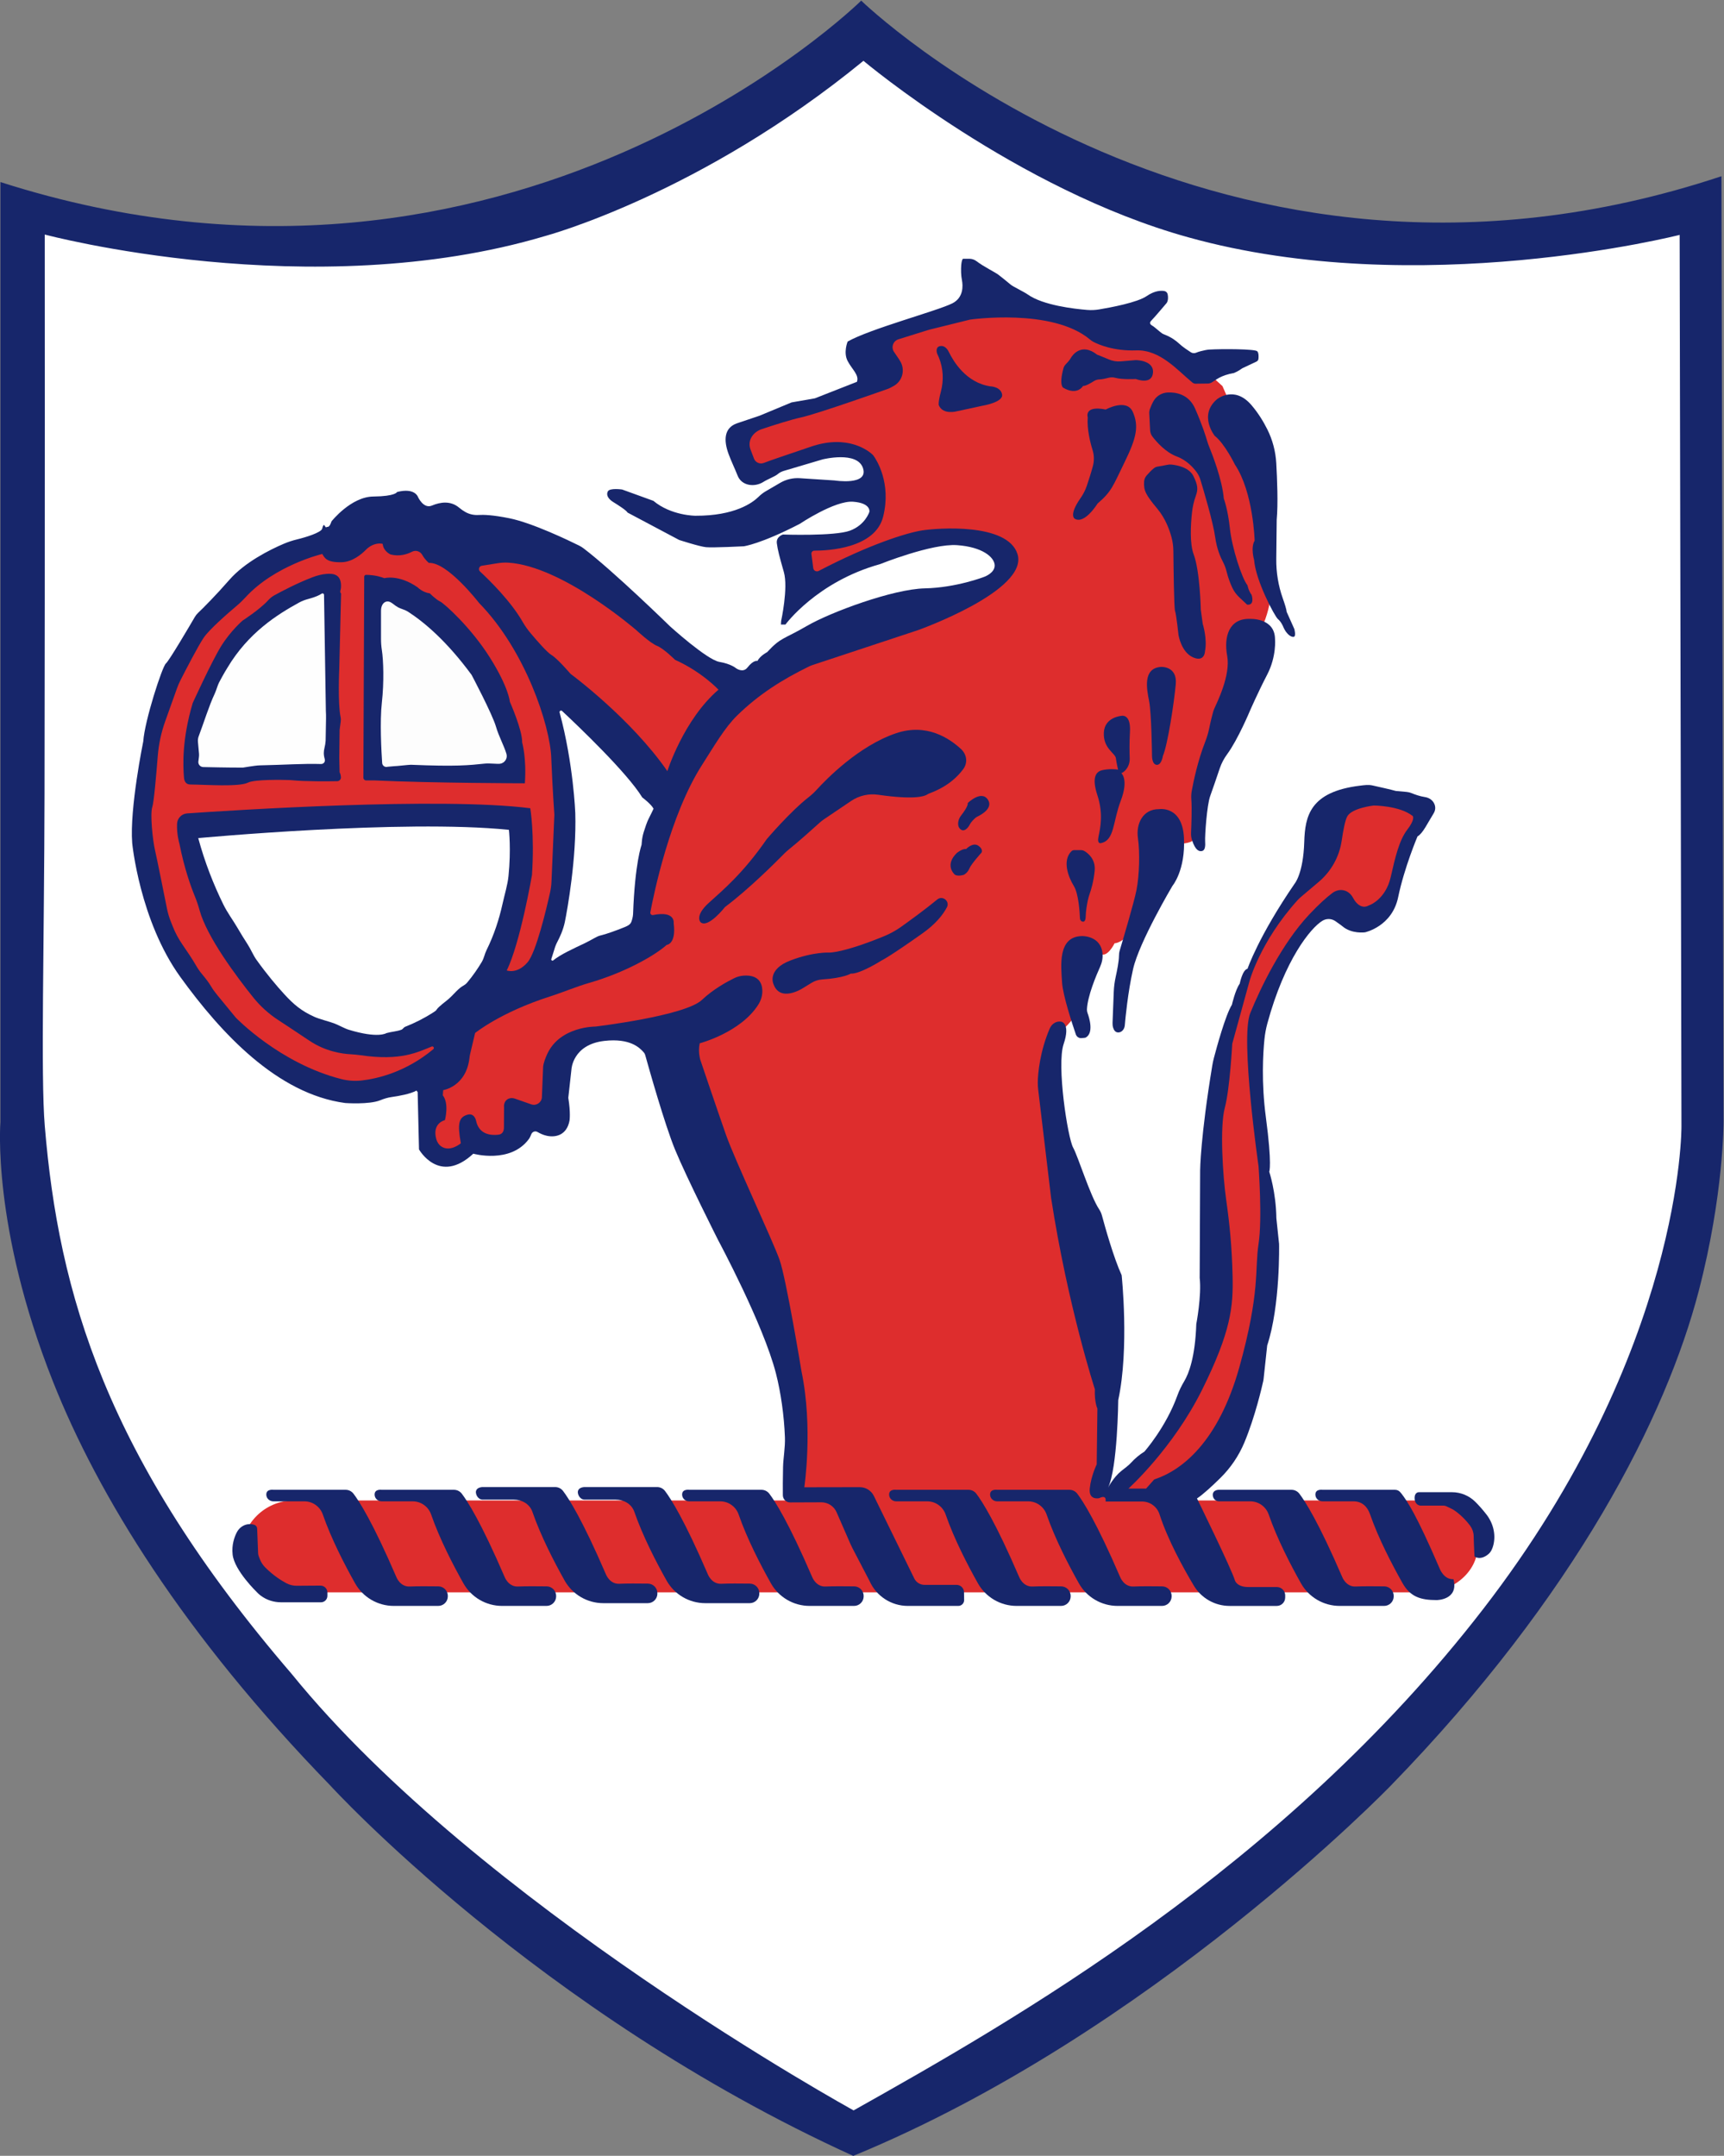 <?xml version="1.0" encoding="UTF-8"?>
<svg width="721.83" height="902.5" version="1.1" viewBox="0 0 721.83 902.5" xml:space="preserve" xmlns="http://www.w3.org/2000/svg" xmlns:cc="http://creativecommons.org/ns#" xmlns:dc="http://purl.org/dc/elements/1.1/" xmlns:rdf="http://www.w3.org/1999/02/22-rdf-syntax-ns#"><rect x="0" y="0" width="721.83" height="902.5" fill="#808080" stroke="none"/><defs><clipPath id="clipPath18"><path d="M 0,841.89 H 595.28 V 0 H 0 Z"/></clipPath></defs><g transform="matrix(1.333 0 0 -1.333 -35.42 1011.2)"><g clip-path="url(#clipPath18)"><g transform="translate(294.59 81.515)"><path d="m0 0c-99.323 45.132-164.28 116.33-164.28 116.33-46.197 47.519-72.927 91.108-87.12 126.91-19.282 48.642-16.483 81.455-16.483 81.455v295.2c160.49-51.366 270.37 56.979 270.37 56.979s111.19-107.99 270.2-55.143l0.663-296.96s0.098-22.806-7.779-53.072c-10.193-39.164-38.365-95.379-96.735-155.4 0 0-75.055-77.697-168.84-116.29" fill="#17266b"/></g><g transform="translate(297.78 739.49)"><path d="m0 0s48.134-40.496 101.99-55.416c72.325-20.177 154.38 0.746 154.38 0.746l0.569-279.96s0.639-70.122-62.237-151.54-148.13-129.59-197.79-157.51c0 0-117.87 64.794-176.48 137.05-58.471 67.991-73.249 119.71-77.583 172.22-1.293 15.667-0.153 57.517-0.071 104.22 0.143 80.583 0.071 175.63 0.071 175.63s83.764-22.38 157.3-0.427c0 0 48.648 13.055 99.855 54.99" fill="#fff"/></g><g transform="translate(490.76 273.24)"><path d="m0 0c0-4.263-2.046-7.946-5.107-10.563-3.065-2.613-7.14-4.165-11.211-4.165h-359.77c-6.807 0-12.328 5.52-12.328 12.328 0 4.561 1.85 8.692 4.839 11.68 2.988 2.988 7.119 4.838 11.68 4.838h157.54c-0.392 14.08-2.643 62.829-15.052 76.517-14.558 16.054-26.57 70.477-26.57 70.477s-20.461 4.335-31.545-6.463l-3.499-21.599-9.86 0.852-4.122-8.79-11.791 1.684-5.401-5.682-8.24 3.998 1.991 23.569s-25.317-18.475-53.443 5.968c-28.121 24.439-37.252 53.148-36.928 77.723s14.208 61.197 34.955 72.446c20.742 11.245 32.397 14.655 32.397 14.655l70.762-12.217 47.172-36.779 83.836 34.686v9.502s-35.288 6.906-63.375-15.67l-2.272 15.67s30.479-1.368 26.702 14.11-3.815 14.544-13.986 14.856c-10.175 0.311-25.504-7.388-25.504-7.388l-4.975 12.077s35.147 14.067 44.465 17.051l-1.552 12.575s28.936 18.33 61.039 7.673 42.155-15.346 42.155-15.346l6.786-6.181 6.607-15.133 8.594-49.022s0.358-9.591-7.741-19.609l-15.773-57.398s0.214-3.346-8.312-2.387l-11.296-27.478s-3.624-3.853-5.968-3.96c0 0-2.451-5.115-4.796-3.09-2.344 2.024-6.927-18.757-6.927-18.757s-3.303-5.042-6.181-6.146c0 0-4.902-45.113 9.805-79.855 14.706-34.742 3.623-62.919 3.623-62.919l3.849-3.154s23.859 24.937 26.63 38.152c2.771 13.214 7.46 99.322 7.46 99.322s7.673 37.726 27.494 56.482c0 0 6.395 28.39 16.625 26.238 10.231-2.153 20.248-4.097 20.248-4.097l-14.493-32.798-15.559 1.492s-16.199-10.444-23.445-36.873l4.757-77.582s-9.873-59.253-30.121-70.336c-0.686-0.375-1.462-0.729-2.319-1.066h82.788c7.898 0 14.672-6.274 14.672-14.118" fill="#de2d2d"/></g><g transform="translate(108.19 268.93)"><path d="m0 0-0.357 0.929c-0.112 0.291-0.175 0.598-0.188 0.909l-0.305 7.769c-0.022 0.546-0.384 1.016-0.904 1.183-0.387 0.123-0.888 0.225-1.476 0.215-1.7-0.029-3.225-1.057-4.004-2.568-0.766-1.485-1.663-3.957-1.32-6.998 0.568-5.044 7.673-11.865 7.673-11.865s2.628-3.126 7.602-3.126h12.468c1.118 0 2.025 0.907 2.025 2.025v1.06c0 1.197-0.975 2.166-2.173 2.159l-7.467-0.048c-1.134-7e-3 -2.249 0.266-3.251 0.797-1.567 0.829-4.012 2.362-6.577 4.895-0.763 0.754-1.361 1.663-1.746 2.664" fill="#17266b"/></g><g transform="translate(112.46 290.71)"><path d="m0 0h22.674c0.967 0 1.877-0.447 2.464-1.216 1.815-2.378 6.066-9.002 13.44-26.119 0 0 1.172-3.197 4.263-3.037 2.163 0.112 6.189 0.085 8.963 0.049 1.649-0.022 2.973-1.365 2.973-3.014v-0.114c0-1.664-1.35-3.013-3.014-3.013h-13.967c-5.036 0-9.684 2.71-12.153 7.1-3.19 5.673-7.471 13.919-10.133 21.6-0.858 2.473-3.172 4.141-5.79 4.141h-9.748c-1.161 0-2.18 0.89-2.214 2.051-3e-3 0.077-1e-3 0.157 4e-3 0.24 0.107 1.652 2.238 1.332 2.238 1.332" fill="#17266b"/></g><g transform="translate(146.48 290.71)"><path d="m0 0h22.674c0.967 0 1.877-0.447 2.464-1.216 1.815-2.378 6.066-9.002 13.44-26.119 0 0 1.172-3.197 4.263-3.037 2.163 0.112 6.189 0.085 8.963 0.049 1.649-0.022 2.973-1.365 2.973-3.014v-0.114c0-1.664-1.35-3.013-3.014-3.013h-13.967c-5.036 0-9.684 2.71-12.153 7.1-3.19 5.673-7.471 13.919-10.133 21.6-0.858 2.473-3.172 4.141-5.79 4.141h-9.748c-1.161 0-2.18 0.89-2.214 2.051-3e-3 0.077-1e-3 0.157 4e-3 0.24 0.107 1.652 2.238 1.332 2.238 1.332" fill="#17266b"/></g><g transform="translate(178.28 291.57)"><path d="m0 0h22.674c0.967 0 1.877-0.447 2.464-1.216 1.815-2.378 6.066-9.002 13.44-26.119 0 0 1.172-3.197 4.263-3.037 2.163 0.112 6.189 0.085 8.963 0.049 1.649-0.022 2.973-1.365 2.973-3.014v-0.114c0-1.664-1.35-3.013-3.014-3.013h-13.967c-5.036 0-9.684 2.71-12.153 7.1-3.19 5.673-7.471 13.919-10.133 21.6-0.858 2.473-3.315 3.828-5.933 3.828h-9.748c-1.161 0-2.037 1.203-2.071 2.364-3e-3 0.077-6e-3 -0.083 0 0 0.106 1.651 2.242 1.572 2.242 1.572" fill="#17266b"/></g><g transform="translate(210.3 291.57)"><path d="m0 0h22.674c0.967 0 1.877-0.447 2.464-1.216 1.815-2.378 6.066-9.002 13.44-26.119 0 0 1.172-3.197 4.263-3.037 2.163 0.112 6.189 0.085 8.963 0.049 1.649-0.022 2.973-1.365 2.973-3.014v-0.114c0-1.664-1.35-3.013-3.014-3.013h-13.967c-5.036 0-9.684 2.71-12.153 7.1-3.19 5.673-7.471 13.919-10.133 21.6-0.858 2.473-3.315 3.828-5.933 3.828h-9.748c-1.161 0-2.037 1.203-2.071 2.364-3e-3 0.077-6e-3 -0.083 0 0 0.106 1.651 2.242 1.572 2.242 1.572" fill="#17266b"/></g><g transform="translate(243.07 290.71)"><path d="m0 0h22.674c0.967 0 1.877-0.447 2.464-1.216 1.815-2.378 6.066-9.002 13.44-26.119 0 0 1.172-3.197 4.263-3.037 2.163 0.112 6.189 0.085 8.963 0.049 1.649-0.022 2.973-1.365 2.973-3.014v-0.114c0-1.664-1.35-3.013-3.014-3.013h-13.967c-5.036 0-9.684 2.71-12.153 7.1-3.19 5.673-7.471 13.919-10.133 21.6-0.858 2.473-3.172 4.141-5.79 4.141h-9.748c-1.161 0-2.18 0.89-2.214 2.051-3e-3 0.077-1e-3 0.157 4e-3 0.24 0.107 1.652 2.238 1.332 2.238 1.332" fill="#17266b"/></g><g transform="translate(308.09 290.71)"><path d="m0 0h22.674c0.967 0 1.877-0.447 2.464-1.216 1.815-2.378 6.066-9.002 13.44-26.119 0 0 1.172-3.197 4.263-3.037 2.163 0.112 6.189 0.085 8.963 0.049 1.649-0.022 2.973-1.365 2.973-3.014v-0.114c0-1.664-1.35-3.013-3.014-3.013h-13.967c-5.036 0-9.684 2.71-12.153 7.1-3.19 5.673-7.471 13.919-10.133 21.6-0.858 2.473-3.172 4.141-5.79 4.141h-9.748c-1.161 0-2.18 0.89-2.214 2.051-3e-3 0.077-1e-3 0.157 4e-3 0.24 0.107 1.652 2.238 1.332 2.238 1.332" fill="#17266b"/></g><g transform="translate(339.8 290.71)"><path d="m0 0h22.674c0.967 0 1.877-0.447 2.464-1.216 1.815-2.378 6.066-9.002 13.44-26.119 0 0 1.172-3.197 4.263-3.037 2.163 0.112 6.189 0.085 8.963 0.049 1.649-0.022 2.973-1.365 2.973-3.014v-0.114c0-1.664-1.35-3.013-3.014-3.013h-13.967c-5.036 0-9.684 2.71-12.153 7.1-3.19 5.673-7.471 13.919-10.133 21.6-0.858 2.473-3.172 4.141-5.79 4.141h-9.748c-1.161 0-2.18 0.89-2.214 2.051-3e-3 0.077-1e-3 0.157 4e-3 0.24 0.107 1.652 2.238 1.332 2.238 1.332" fill="#17266b"/></g><g transform="translate(409.56 290.71)"><path d="m0 0h22.674c0.967 0 1.877-0.447 2.464-1.216 1.815-2.378 6.066-9.002 13.44-26.119 0 0 1.172-3.197 4.263-3.037 2.163 0.112 6.189 0.085 8.963 0.049 1.649-0.022 2.973-1.365 2.973-3.014v-0.114c0-1.664-1.35-3.013-3.014-3.013h-13.967c-5.036 0-9.684 2.71-12.153 7.1-3.19 5.673-7.471 13.919-10.133 21.6-0.858 2.473-3.172 4.141-5.79 4.141h-9.748c-1.161 0-2.001 0.864-2.035 2.024-2e-3 0.078-8e-3 -5e-3 -2e-3 0.078 0.106 1.652 2.065 1.521 2.065 1.521" fill="#17266b"/></g><g transform="translate(441.98 290.71)"><path d="m0 0h22.674c0.967 0 1.512-0.404 2.098-1.172 1.815-2.378 4.615-6.382 11.989-23.499 0 0 1.279-3.57 4.37-3.41 1.705-6.554-5.281-6.554-5.281-6.554-5.037 0-8.289 0.992-10.758 5.382-3.19 5.673-7.515 13.9-10.177 21.58-0.858 2.473-2.577 4.05-5.195 4.05h-9.748c-1.161 0-2.18 0.89-2.214 2.051-3e-3 0.077-1e-3 0.157 4e-3 0.24 0.107 1.652 2.238 1.332 2.238 1.332" fill="#17266b"/></g><g transform="translate(472.24 289.96)"><path d="m0 0h10.378c2.759 0 5.402-1.09 7.359-3.035 1.012-1.006 2.187-2.301 3.465-3.938 2.119-2.715 3.023-6.243 2.206-9.589-0.28-1.143-0.746-2.181-1.508-2.834-2.611-2.238-4.423-0.799-4.423-0.799s-0.203 3.345-0.266 6.407c-0.024 1.141-0.39 2.244-1.055 3.172-1.28 1.787-3.452 3.955-5.446 5.181l-2.019 0.988c-0.319 0.156-0.67 0.238-1.026 0.238h-7.239s-1.652 0.106-1.758 2.184c-0.107 2.078 1.332 2.025 1.332 2.025" fill="#17266b"/></g><g transform="translate(402.34 638.09)"><path d="m0 0 3.575 0.044c0.461 6e-3 0.912 0.132 1.308 0.368 1.253 0.746 2.7 2.203 6.939 2.945 0 0 1.278 0.497 2.628 1.492l4.446 2.095c0.341 0.161 0.575 0.486 0.613 0.861 0.073 0.711 0.101 1.854-0.37 2.372-0.672 0.74-11.02 0.779-15.016 0.54-0.415-0.024-0.825-0.078-1.232-0.161-0.785-0.159-2.138-0.466-2.985-0.835-0.541-0.235-1.166-0.164-1.656 0.164l-1.606 1.076c-0.759 0.508-1.467 1.084-2.137 1.705-0.829 0.769-2.359 1.957-4.568 2.782-0.404 0.152-0.777 0.373-1.109 0.649-0.534 0.445-1.346 1.12-1.877 1.561-0.261 0.217-0.535 0.417-0.832 0.583-0.425 0.237-1.066 0.764-0.302 1.527 1.065 1.066 4.831 5.542 4.831 5.542s0.727 0.839 0.345 2.766c-0.106 0.531-0.524 0.94-1.058 1.029-1.055 0.175-3.022 0.132-5.539-1.593-2.945-2.018-11.249-3.575-14.949-4.19-1.234-0.205-2.485-0.26-3.732-0.158-4.127 0.334-13.875 1.458-18.646 4.833-0.387 0.274-0.796 0.513-1.212 0.74l-3.309 1.805c-0.373 0.204-0.723 0.441-1.05 0.714-0.842 0.702-2.588 2.148-3.637 2.935-1.241 0.93-4.592 2.51-6.889 4.267-0.657 0.502-1.458 0.777-2.286 0.777h-1.98s-0.705-0.335-0.6-4.32c0.022-0.823 0.125-1.644 0.276-2.453 0.301-1.599 0.577-5.4-3.015-7.223-4.618-2.345-25.932-8.028-32.894-12.007 0 0-1.421-3.41 0-6.11s3.694-4.405 2.913-6.536l-13.215-5.187-7.318-1.278-10.088-4.192-7.069-2.38c-4.086-1.439-4.192-5.364-2.622-9.631 0.831-2.257 1.97-4.585 2.835-6.781 1.314-3.339 5.435-3.659 8.028-2.025 1.464 0.923 3.784 1.786 4.565 2.475 0.558 0.493 1.241 0.824 1.955 1.036l12.13 3.594s10.941 2.771 12.717-2.771c1.776-5.541-8.952-3.836-8.952-3.836l-10.895 0.708c-2.16 0.14-4.313-0.368-6.182-1.46l-4.544-2.653c-0.822-0.48-1.571-1.073-2.249-1.741-1.886-1.857-7.476-5.993-19.823-5.938 0 0-7.602 0-13.215 4.689l-9.804 3.553s-3.837 0.568-4.476-0.569c-0.64-1.136 0.142-2.415 1.634-3.339 1.492-0.923 4.192-2.628 4.547-3.339l16.198-8.597s6.323-2.06 8.455-2.273c2.131-0.213 11.865 0.284 11.865 0.284s5.328 0.711 17.548 7.034c0 0 11.012 7.389 16.767 6.962 5.755-0.426 5.115-3.197 5.115-3.197s-1.279-4.12-6.11-5.897c-4.831-1.776-21.029-1.207-21.029-1.207s-2.203-0.64-1.919-2.771c0.284-2.132 0.782-4.05 2.203-9.023s-0.853-15.346-0.853-15.346l-0.071-1.137h1.421s9.804 13.428 29.697 18.97c0 0 16.27 6.536 24.227 5.967 7.957-0.568 11.652-3.765 11.794-6.252 0.142-2.486-3.268-3.694-3.268-3.694s-8.739-3.41-18.685-3.623c-9.947-0.214-29.556-7.46-37.016-11.794-7.459-4.334-8.099-3.481-12.504-8.241 0 0-2.131-1.066-3.055-2.771 0 0-1.149 0.452-3.126-2.061-1.438-1.829-3.596-0.204-3.596-0.204s-1.546 1.359-5.213 1.981c-3.933 0.666-15.489 11.154-15.489 11.154s-17.752 17.345-27.185 24.51c-0.433 0.329-0.89 0.614-1.377 0.855-2.98 1.479-14.626 7.117-21.951 8.595-5.201 1.049-8.117 1.123-9.59 1.025-1.463-0.097-2.924 0.209-4.199 0.931-0.612 0.347-1.285 0.798-1.984 1.383-2.628 2.202-5.825 1.776-8.525 0.64-2.7-1.137-4.405 2.77-4.405 2.77s-0.995 2.913-6.536 1.492c0 0-0.427-1.35-7.46-1.421-7.034-0.071-13.144-7.815-13.144-7.815s-0.497-1.705-1.136-1.705c-0.64 0-0.427-0.568-1.066 0.426 0 0-0.284 0.711-0.711-0.994-0.306-1.224-5.274-2.75-7.814-3.354-1.5-0.357-2.963-0.844-4.38-1.452-4.14-1.776-12.103-5.695-17.006-11.322-4.089-4.693-8.244-8.88-9.779-10.32-0.4-0.375-0.739-0.801-1.016-1.274-1.716-2.936-8.115-13.823-9.098-14.622-1.136-0.923-6.678-17.974-7.104-24.44 0 0-4.334-21.1-3.481-31.97 0 0 2.344-24.369 15.132-42.06 12.789-17.69 30.479-36.731 51.793-39.573 0 0 7.507-0.543 10.978 0.867 1.152 0.469 2.338 0.841 3.569 1.013 2.368 0.331 5.928 0.975 7.833 2.028l0.355-0.497 0.426-17.975s6.323-11.296 17.051-1.35c0 0 11.642-3.263 17.442 4.583 0.289 0.39 0.564 0.985 0.79 1.557 0.307 0.776 1.231 1.095 1.948 0.669 0.773-0.458 1.815-0.956 2.981-1.196 2.789-0.574 6.221 0.232 7.069 4.795 0 0 0.391 2.38-0.39 7.141l0.994 8.951s0.356 7.78 10.331 8.924c8.116 0.93 11.127-2.189 12.328-3.546 0.365-0.413 0.447-0.676 0.595-1.207 0.968-3.481 6.021-21.454 9.285-29.392 3.624-8.81 13.57-28.49 13.57-28.49s14.139-26.287 18.117-41.775c1.534-5.97 2.569-13.257 2.824-20.079 0.119-3.174-0.521-6.555-0.586-9.298-0.09-3.821-0.085-6.935-0.065-8.894 0.013-1.257 1.039-2.266 2.296-2.261l9.803 0.036c2.077 0 3.956-1.23 4.787-3.133l4.346-9.954c0.193-0.44 0.4-0.874 0.622-1.3l5.394-10.354c2.113-4.743 6.818-7.798 12.011-7.798h15.852c1.024 0 1.849 0.838 1.832 1.861l-0.04 2.453c-0.02 1.272-1.057 2.293-2.33 2.293h-10.071c-1.368 0-2.617 0.779-3.219 2.008l-12.691 25.917c-0.827 1.693-2.547 2.765-4.431 2.762l-17.418-0.031s2.807 18.721-0.888 36.412c0 0-4.76 28.986-6.891 35.025-2.132 6.039-14.067 31.403-16.838 39.289s-8.099 23.658-8.099 23.658l-0.124 0.573c-0.317 1.473-0.323 2.996-0.018 4.472 0 0 12.897 3.367 18.445 12.205 0.848 1.351 1.299 2.931 1.221 4.525-0.108 2.212-1.198 4.814-5.817 4.525-1.046-0.066-2.067-0.341-3.008-0.801-2.12-1.037-6.564-3.429-10.131-6.813-5.323-5.051-33.463-8.384-33.463-8.384s-11.047 0.107-15.097-8.525c-0.514-1.096-1.287-3.013-1.336-4.223l-0.385-9.517c-0.136-1.64-1.784-2.71-3.338-2.166l-5.14 1.799c-1.96 0.665-3.63-0.674-3.406-2.731l-0.036-6.253c0.022-1.252-0.472-2.198-1.716-2.344-2.439-0.285-6.168 0.051-7.058 4.476 0 0-0.497 2.487-2.771 1.776-2.618-0.818-3.126-2.7-1.989-8.952 0 0-3.39-2.914-6.191-0.954-0.748 0.524-1.257 1.328-1.506 2.207-1.45 5.126 2.699 6.024 2.699 6.024s1.392 5.161-0.668 7.79l0.124 1.629s7.219 1.09 8.255 10.137c0.044 0.391 0.103 0.781 0.193 1.164l1.57 6.638s7.957 6.501 23.516 11.474c4.139 1.323 8.209 3.082 12.306 4.259 11.139 3.201 20.651 8.602 24.354 11.94 0 0 3.052 0.192 2.2 6.799 0 0 0.65 4.035-6.466 2.575-0.508-0.104-0.96 0.342-0.865 0.852 1.026 5.497 6.086 30.402 16.214 46.255 3.958 6.196 7.189 11.803 11.083 15.595 6.786 6.608 13.989 11.183 22.574 15.379 0.343 0.168 0.698 0.312 1.06 0.431l33.168 10.975s34.812 12.397 31.224 23.871c-3.088 9.876-25.15 8.206-30.052 7.424-4.756-0.758-16.333-4.324-32.394-12.711-0.725-0.378-1.607 0.081-1.711 0.892l-0.571 4.431c-0.071 0.556 0.361 1.046 0.921 1.044 4.135-0.01 19.1 0.655 21.606 10.678 2.651 10.605-2.143 17.914-3.025 19.142-0.093 0.128-0.193 0.243-0.308 0.351-1.117 1.047-7.667 6.491-19.331 2.496-7.639-2.617-12.362-4.153-14.822-5.114-1.289-0.503-2.731 0.192-3.143 1.513l-1.004 2.642c-1.106 2.806 0.687 5.525 3.549 6.476 3.98 1.321 9.259 2.999 12.259 3.648 5.257 1.137 27.53 9.058 27.53 9.058s0.765 0.333 1.755 0.917c2.595 1.531 3.462 4.868 2.007 7.506-0.573 1.038-1.398 2.089-2.089 3.163-0.932 1.447-0.22 3.385 1.422 3.898l9.106 2.849c0.297 0.093 0.596 0.177 0.898 0.251l12.478 3.085s25.879 3.739 37.72-6.281c0.318-0.269 0.658-0.507 1.027-0.7 1.64-0.859 6.383-2.935 13.507-2.681 7.474 0.267 13.037-6.358 17.439-9.962 0.365-0.372 0.878-0.555 1.396-0.499" fill="#17266b"/></g><g transform="translate(246.63 468.95)"><path d="m0 0s-2.025 1.918 2.558 6.074c4.582 4.157 10.763 9.272 18.223 20.035 0 0 7.338 8.639 13.255 13.255 0.837 0.653 1.617 1.372 2.332 2.157 3.254 3.574 13.381 13.901 25.016 17.838 9.641 3.262 16.751-1.609 20.355-4.902 1.873-1.712 2.264-4.325 0.754-6.365-1.619-2.186-4.648-5.405-10.676-7.639-0.243-0.09-0.473-0.215-0.69-0.358-0.76-0.501-3.887-1.716-15.374-0.052-2.972 0.431-5.998-0.277-8.487-1.957l-8.451-5.703c-0.507-0.341-0.986-0.717-1.439-1.127-1.762-1.598-6.609-5.96-9.679-8.408-0.522-0.416-1.013-0.864-1.48-1.34-2.54-2.588-11.107-11.157-18.544-16.712 0 0-5.328-6.821-7.673-4.796" fill="#17266b"/></g><g transform="translate(269.44 449.77)"><path d="m0 0s-1.847 4.405 5.4 7.176c7.246 2.77 12.219 2.486 12.219 2.486s4.209-0.185 17.189 5.133c1.896 0.777 3.699 1.765 5.367 2.955 2.873 2.051 7.708 5.571 11.347 8.578 1.666 1.377 4.043-0.542 3.031-2.452-1.287-2.432-3.589-5.288-7.663-8.175-10.727-7.602-12.859-8.525-12.859-8.525s-6.82-4.334-9.662-4.121c0 0-2.187-1.397-8.974-1.832-1.182-0.076-2.332-0.44-3.342-1.059l-2.817-1.727s-7.247-4.689-9.236 1.563" fill="#17266b"/></g><g transform="translate(326.13 484.29)"><path d="m0 0s-2.771 2.771 0.959 6.394c0 0 1.553 1.35 2.961 1.279 0 0 2.048 2.167 3.753 1.066 1.705-1.102 1.066-2.203 1.066-2.203s-3.197-3.517-3.801-4.973-1.741-1.989-1.741-1.989-2.447-0.816-3.197 0.426" fill="#17266b"/></g><g transform="translate(330.54 506.39)"><path d="m0 0s4.263 4.192 6.323 1.066c1.748-2.652-2.076-4.741-3.277-5.314-0.268-0.128-0.512-0.292-0.732-0.492-0.482-0.438-1.29-1.24-1.675-2.009-0.568-1.137-1.918-2.629-3.126-1.279-0.543 0.607-0.597 1.402-0.493 2.092 0.114 0.751 0.444 1.453 0.913 2.051 0.75 0.956 2.227 2.98 2.067 3.885" fill="#17266b"/></g><g transform="translate(321.44 649.76)"><path d="m0 0s1.847 0.995 3.197-1.776 5.329-9.591 13.002-10.728c0 0 3.268-0.071 3.694-2.558 0.426-2.486-6.252-3.552-6.252-3.552l-7.886-1.705s-4.476-1.279-5.755 1.918c0 0-0.24 0.839 0.659 4.226 0.946 3.562 0.762 7.34-0.633 10.751-0.17 0.413-0.345 0.802-0.523 1.151 0 0-0.64 1.705 0.497 2.273" fill="#17266b"/></g><g transform="translate(360.6 642.94)"><path d="m0 0c0.119 0.441 0.348 0.848 0.667 1.175 0.502 0.515 1.272 1.353 1.594 1.951 0.497 0.924 3.339 5.044 8.312 1.137 0 0 1.642-0.605 3.644-1.477 1.185-0.516 2.478-0.736 3.765-0.627l4.74 0.399s5.755 0 5.4-3.979c-0.355-3.978-5.4-1.958-5.4-1.958s-4.303-0.23-6.399 0.367c-0.684 0.195-1.402 0.211-2.091 0.031-0.906-0.238-2.111-0.511-2.916-0.528-0.619-0.013-1.222-0.2-1.746-0.53-1.088-0.686-2.755-1.641-3.401-1.503 0 0-1.777-3.197-6.252-0.568 0 0-1.374 0.719 0.083 6.11" fill="#17266b"/></g><g transform="translate(364.18 595.66)"><path d="m0 0s-2.06 0.985 1.783 6.485c0.842 1.203 1.519 2.51 1.985 3.903 0.575 1.718 1.347 4.108 1.886 6.107 0.45 1.666 0.436 3.424-0.077 5.071-0.756 2.426-1.807 6.592-1.527 10.298 0 0-1.279 3.837 5.648 2.451 0 0 6.607 3.651 8.525-0.785 1.919-4.437 1.173-8.033-2.557-15.666s-4.05-9.232-8.526-13.068c0 0-4.049-6.608-7.14-4.796" fill="#17266b"/></g><g transform="translate(389.07 632.92)"><path d="m0 0c0.942 1.462 2.579 2.335 4.317 2.411 2.339 0.103 6.519-0.424 8.553-5.037 2.173-4.928 3.357-8.67 3.819-10.254 0.17-0.582 0.37-1.15 0.6-1.711 1.071-2.619 4.136-10.524 4.604-16.311 0 0 1.279-3.339 1.918-9.378 0.64-6.039 3.695-15.559 5.542-17.904 0 0 0.213-1.492 1.279-2.984 0 0 1.136-3.339-1.421-3.055l-2.493 2.346c-0.895 0.843-1.623 1.843-2.147 2.954-0.569 1.206-1.269 2.951-1.808 5.125-0.257 1.034-0.624 2.04-1.125 2.98-0.777 1.457-1.945 4.133-2.445 7.767-0.649 4.723-3.653 14.792-4.65 18.062-0.26 0.852-0.653 1.655-1.179 2.374-1.069 1.465-3.146 3.77-6.249 4.927-3.509 1.31-6.362 4.588-7.619 6.221-0.45 0.585-0.71 1.289-0.747 2.026l-0.267 5.287c-0.024 0.471 0.048 0.939 0.211 1.381 0.27 0.734 0.743 1.898 1.307 2.773" fill="#17266b"/></g><g transform="translate(386.72 609.25)"><path d="m0 0c0.611 0.703 1.524 1.692 2.333 2.319 0.328 0.254 0.713 0.416 1.122 0.482 0.774 0.125 2.202 0.363 2.96 0.543 0.461 0.109 0.933 0.141 1.404 0.092 1.76-0.181 5.552-0.887 6.898-3.632 1.406-2.868 1.477-4.178 0.74-6.186-0.628-1.712-1.014-3.503-1.208-5.317-0.403-3.786-0.74-9.697 0.539-13.079 1.99-5.257 2.237-17.406 2.237-17.406l0.605-4.405s1.492-4.689 0.711-8.597c0 0-0.071-3.552-3.766-1.918-3.694 1.634-4.547 6.963-4.547 6.963s-0.697 6.536-1.094 7.602c-0.328 0.878-0.482 14.171-0.526 18.808-0.014 1.43-0.195 2.852-0.558 4.235-0.628 2.387-1.916 5.974-4.429 8.998-3.74 4.501-4.369 5.778-4.209 8.574 0.04 0.71 0.321 1.387 0.788 1.924" fill="#17266b"/></g><g transform="translate(408.83 633.21)"><path d="m0 0s5.4 4.46 10.799-1.82c2.176-2.531 3.822-5.276 5.01-7.652 1.654-3.305 2.597-6.914 2.809-10.602 0.28-4.892 0.601-12.785 0.138-17.788l-0.137-12.288c-0.047-4.203 0.635-8.385 2.032-12.349 0.649-1.841 1.202-3.593 1.231-4.284l2.416-5.4s0.497-1.918 0-2.345c-0.498-0.426-2.345 0.249-3.552 3.198 0 0-0.604 1.456-1.599 2.273s-6.998 12.042-7.495 18.614c0 0-1.144 3.799 0.17 6.037 0 0-0.384 15.197-6.209 23.905 0 0-3.197 6.576-6.323 8.991 0 0-5.187 6.466 0.71 11.51" fill="#17266b"/></g><g transform="translate(419.17 564.22)"><path d="m0 0s7.78 0.426 7.886-6.288c0 0 0.533-5.435-2.451-11.189-2.984-5.755-5.435-11.403-5.435-11.403s-3.767-9.009-7.138-13.601c-0.987-1.345-1.783-2.819-2.317-4.4-0.937-2.773-2.339-6.891-3.014-8.727-1.065-2.899-1.705-12.703-1.598-14.195 0.106-1.492 0-2.877-0.959-3.09-0.871-0.194-2.094 0.052-3.19 3.533-0.219 0.696-0.312 1.426-0.279 2.155 0.101 2.258 0.312 7.77 0.093 10.511-0.072 0.911-0.026 1.823 0.139 2.723 0.54 2.955 1.885 9.426 4.208 15.353 0.549 1.403 0.99 2.846 1.285 4.324 0.444 2.227 0.978 4.236 1.227 5.132 0.086 0.309 0.193 0.607 0.322 0.901 0.892 2.027 5.2 10.571 4.081 16.645-1.128 6.123 0.639 11.829 7.14 11.616" fill="#17266b"/></g><g transform="translate(391.19 549.14)"><path d="m0 0s5.222 0.373 4.689-5.435-2.504-18.916-4.05-22.539c0 0-0.426-2.931-1.971-2.771s-1.439 2.984-1.439 2.984-0.16 13.214-0.906 16.997c-0.746 3.784-2.078 10.338 3.677 10.764" fill="#17266b"/></g><g transform="translate(377.76 516.85)"><path d="m0 0s-0.48 2.025-0.693 3.623c-0.213 1.599-3.996 3.038-3.783 7.993 0.213 4.956 5.542 5.301 5.542 5.301s2.984 0.773 2.664-4.981c-0.194-3.497-0.144-6.502-0.074-8.322 0.059-1.539-0.525-3.056-1.676-4.081-0.317-0.282-0.648-0.505-0.968-0.599 0 0 2.398-1.918-0.159-8.632-2.558-6.714-1.919-12.362-6.128-13.321 0 0-1.439-0.586-0.853 2.131 0.586 2.718 1.509 7.196-0.373 12.895-1.811 5.489-0.479 7.354 1.439 7.833 1.918 0.48 4.476 0.373 5.062 0.16" fill="#17266b"/></g><g transform="translate(363.98 491.61)"><path d="m0 0h2.051c0.436 0 0.866-0.115 1.238-0.343 1.161-0.714 3.467-2.593 3.138-6.122-0.316-3.378-1.142-6.056-1.579-7.289-0.232-0.655-0.423-1.32-0.565-2-0.271-1.293-0.641-3.357-0.675-5.098-0.026-1.385-0.472-1.679-0.912-1.625-0.508 0.061-0.871 0.526-0.891 1.038-0.072 1.869-0.415 7.723-1.926 10.173-1.738 2.816-3.689 7.964-0.757 10.903 0.232 0.233 0.55 0.363 0.878 0.363" fill="#17266b"/></g><g transform="translate(390.64 504.47)"><path d="m0 0s7.318 1.208 7.815-9.023-3.623-15.078-3.623-15.078-10.444-17.603-12.362-26.129c-1.679-7.46-2.433-15.681-2.595-17.62-0.04-0.479-0.183-0.95-0.451-1.349-0.311-0.462-0.826-0.924-1.643-0.924-0.899 0-1.347 0.774-1.567 1.47-0.159 0.501-0.212 1.028-0.191 1.552l0.381 9.745c0.061 1.579 0.267 3.147 0.608 4.689 0.443 2.001 1.015 4.905 1.027 6.595 4e-3 0.568 0.072 1.131 0.234 1.675 1.014 3.382 4.476 15.032 5.262 18.962 0.924 4.618 1.1 11.939 0.461 16.344-0.64 4.405 1.458 9.135 6.644 9.091" fill="#17266b"/></g><g transform="translate(366.41 464.61)"><path d="m0 0s5.929 0.218 6.459-5.487c0.132-1.417-0.16-2.839-0.744-4.137-1.24-2.751-3.958-9.212-4.145-13.369-0.018-0.395 0.048-0.786 0.183-1.157 0.568-1.553 2.048-6.329-0.616-7.75 0 0-0.645-0.124-1.349-0.152-0.763-0.031-1.455 0.444-1.703 1.167-1.05 3.067-4.102 12.279-4.337 16.392-0.284 4.973-1.492 14.351 6.252 14.493" fill="#17266b"/></g><g transform="translate(359.92 437.72)"><path d="m0 0s2.975-0.426 0.737-7.034c-2.238-6.607 1.279-29.413 2.984-32.503 1.598-2.896 5.348-15.15 8.181-19.399 0.409-0.613 0.701-1.296 0.892-2.007 0.933-3.463 3.655-13.209 6.166-18.664 0 0 2.451-22.913-1.066-39.218 0 0-0.213-21.349-3.197-27.495 0 0 1.67 3.233 4.157 5.222 1.125 0.9 2.287 1.735 3.061 2.587 1.227 1.353 2.63 2.531 4.185 3.488 0 0 6.773 7.634 10.377 17.66 0.562 1.565 1.306 3.056 2.159 4.484 1.367 2.287 3.419 7.423 3.769 17.926 0 0 1.706 8.845 1.066 14.493l0.144 33.783s0.067 10.327 3.831 33.016c0.125 0.756 0.286 1.503 0.481 2.244 0.901 3.429 3.647 13.494 5.668 16.745 0 0 1.066 4.69 2.451 6.608 0 0 0.853 4.369 2.451 4.689 0 0 3.411 10.124 14.813 26.749 0 0 2.7 3.126 3.005 13.072 0.248 8.093 1.764 15.755 17.457 17.673 1.351 0.165 2.646 0.37 3.975 0.077 2.216-0.489 5.821-1.3 7.321-1.729l3.423-0.311c0.549-0.05 1.084-0.185 1.592-0.397 0.902-0.375 2.529-0.981 4.155-1.217 1.307-0.191 2.476-0.988 2.971-2.212 0.339-0.837 0.401-1.871-0.312-3.003-1.811-2.877-3.303-6.181-5.008-7.14 0 0-4.157-9.805-6.075-19.076-1.918-9.272-10.444-11.048-10.444-11.048s-4.156-0.568-7.033 1.883c0 0-1.14 0.899-2.291 1.666-1.203 0.801-2.753 0.841-3.994 0.1-3.679-2.196-11.874-12.188-17.327-32.268-0.442-1.629-0.747-3.293-0.916-4.973-0.441-4.383-0.999-13.562 0.443-24.417 2.025-15.239 1.066-17.158 1.066-17.158s2.131-6.394 2.238-14.6l0.852-8.099s0.427-19.289-3.73-31.864l-1.145-10.617c-0.018-0.173-0.046-0.342-0.083-0.512-0.373-1.686-2.568-11.296-5.951-19.376-1.744-4.163-4.297-7.936-7.512-11.104-2.362-2.328-5.37-5.141-7.368-6.454 0 0 10.976-22.379 11.935-25.79 0 0 0.601-2.024 4.173-2.024h8.97c1.466 0 2.651-1.199 2.633-2.666l-8e-3 -0.665c-0.017-1.442-1.191-2.602-2.633-2.602h-14.834c-4.601 0-8.862 2.415-11.224 6.364-3.423 5.724-8.194 14.439-10.793 22.442-0.771 2.377-2.988 3.982-5.487 3.982h-11.453s0.533 2.291-1.971 1.066c0 0-3.411-0.853-2.984 3.09 0.426 3.943 2.184 7.513 2.184 7.513l0.213 17.531s-0.959 1.865-0.799 6.074c0 0-8.525 26.216-13.747 60.106l-4.054 33.985c-0.086 0.723-0.128 1.447-0.125 2.175 0.013 3.009 0.725 9.986 3.756 17.02 0.318 0.739 0.855 1.379 1.556 1.773 0.544 0.305 1.245 0.512 2.073 0.356" fill="#17266b"/></g><g transform="translate(88.837 495.38)"><path d="m0 0s64.332 6.003 97.582 2.593c0 0 0.726-6.068-0.134-14.54-0.279-2.753-1.197-5.664-1.891-8.798-1.033-4.668-2.614-9.619-5.004-14.439-0.601-1.213-0.783-2.514-1.49-3.703-1.303-2.189-2.794-4.328-4.498-6.375-1.089-1.308-1.474-0.794-3.528-2.881-0.917-0.931-1.9-2.02-2.931-2.824-4.759-3.71-2.169-2.434-4.406-3.861-2.636-1.683-5.555-3.187-8.786-4.465-0.307-0.122-0.722-0.748-1.035-0.865-1.553-0.584-3.071-0.608-4.769-1.084 0 0-2.575-1.789-11.918 1.084-1.216 0.374-3.071 1.43-4.493 1.971-1.482 0.564-4.56 1.305-6.277 2.081-3.989 1.802-6.425 3.843-9.384 7.069-2.39 2.606-5.47 6.24-8.758 10.83-1.035 1.446-1.731 3.253-2.792 4.886-1.061 1.634-2.128 3.359-3.185 5.175-1.384 2.378-3.112 4.644-4.429 7.326-3.029 6.169-5.791 13.129-7.874 20.82" fill="#fff"/></g><g transform="translate(90.417 517.69)"><path d="m0 0c2.262-0.041 6.634-0.165 12.452-0.17 0.235-1e-3 3.659 0.667 5.328 0.703 8.011 0.17 13.549 0.596 19.152 0.426 0.86-0.026 1.419 0.639 1.244 1.481-0.45 1.48-0.353 2.525-0.108 3.539 0.18 0.745 0.314 1.501 0.368 2.265l0.125 6.987c0.041 0.829-0.03 1.621-0.053 2.451l-0.577 36.408c-0.01 0.374-0.428 0.582-0.739 0.373-0.669-0.45-1.926-1.078-4.227-1.68-1.013-0.265-1.995-0.639-2.912-1.144-6.774-3.726-15.872-9.396-22.468-20.45 0 0-1.114-1.745-2.607-4.595-0.495-0.943-0.856-2.449-1.407-3.61-1.777-3.747-3.455-9.227-5-13.291-0.216-0.569-0.298-1.177-0.242-1.783 0.081-0.874 0.208-2.264 0.34-3.754 0.069-0.783-0.145-1.646-0.212-2.467-0.073-0.901 0.639-1.673 1.543-1.689" fill="#fefefe"/></g><g transform="translate(149.06 569.54)"><path d="m0 0c0.813-0.345 1.454-1.09 2.568-1.697 0.852-0.464 2.119-0.728 3.128-1.38 5.142-3.324 12.19-9.278 19.944-19.827 0 0 6.501-12.256 7.673-16.305 0.882-3.047 2.487-5.852 3.274-8.507 0.416-1.404-0.52-2.847-1.965-3.086-0.871-0.143-3.347 0.195-4.78 0.044-5.046-0.536-9.015-0.965-23.281-0.372-0.576 0.024-4.625-0.469-5.219-0.441l-2.106-0.191c-0.813-0.232-1.632 0.341-1.689 1.185-0.252 3.738-0.764 13.052-0.095 18.987 0.721 6.4 0.497 13.346-5e-3 16.505-0.183 1.159-0.261 2.331-0.261 3.505v8.792c0 2.369 1.478 3.355 2.814 2.788" fill="#fdfdfd"/></g><g transform="translate(225.42 471.53)"><path d="m0 0c-0.027-0.739-0.343-2.195-0.719-2.797-0.455-0.727-1.386-1.089-2.215-1.422-2.375-0.956-5.541-2.118-7.474-2.557-0.952-0.216-2.87-1.48-4.689-2.345-3.526-1.674-7.767-3.598-9.973-5.426-0.29-0.239-0.714 0.039-0.615 0.401l0.983 3.109c0.225 0.825 0.548 1.619 0.95 2.374 0.69 1.295 1.811 3.663 2.332 6.221 0.781 3.836 3.694 19.964 3.268 34.173 0 0-0.572 15.504-4.921 31.573-0.124 0.458 0.43 0.791 0.776 0.467 5.037-4.71 20.444-19.393 25.174-27.138 0 0 2.842-2.131 3.553-3.552 0 0-0.782-1.705-1.563-3.197-0.473-0.902-1.1-2.789-1.523-4.141-0.307-0.98-0.505-1.988-0.592-3.01l-0.088-1.019s-2.086-5.601-2.664-21.714" fill="#fff"/></g><g transform="translate(458.06 505.61)"><path d="m0 0s8.149-7e-3 12.255-3.304c0 0 0.853-0.959-1.705-4.262-2.557-3.304-3.815-8.747-5.222-14.92-1.571-6.9-6.5-8.739-6.5-8.739s-0.34-0.164-0.844-0.362c-1.569-0.619-2.975 0.327-3.958 1.723l-0.829 1.374c-1.468 2.174-4.122 2.571-6.217 0.993-1.751-1.319-4.115-3.407-7.228-6.712-8.632-9.165-15.346-23.125-18.543-31.011-3.197-7.887 2.613-48.063 2.613-48.063s1.228-16.518 0-24.405c-1.228-7.886 0.584-15.026-6.023-38.684-6.608-23.659-18.224-32.504-26.749-35.275l-2.558-2.877h-5.542s13.961 12.575 23.126 31.012c9.165 18.436 9.804 26.216 9.591 35.7-0.213 9.485-0.959 16.519-2.025 24.085-1.065 7.566-2.024 22.806-0.426 28.774 1.599 5.968 2.345 20.141 2.345 20.141l5.435 19.716s3.309 12.307 15.022 25.307c0.354 0.393 0.739 0.76 1.143 1.102l5.585 4.726c3.892 3.293 6.455 7.891 7.193 12.936 0.465 3.179 1.074 6.41 1.749 7.615 1.492 2.664 8.312 3.41 8.312 3.41" fill="#de2d2d"/></g><g transform="translate(236.19 516.41)"><path d="m0 0s5.115 16.199 16.056 25.577c0 0-5.115 5.541-13.64 9.378 0 0-3.553 3.552-5.684 4.405-2.132 0.852-6.394 4.831-6.394 4.831s-23.217 20.199-40.286 21.28c-1.139 0.072-2.282-2e-3 -3.409-0.182l-4.932-0.788c-0.866-0.138-1.195-1.212-0.552-1.808 3.063-2.841 9.726-9.398 13.41-15.856 0.738-1.294 1.615-2.504 2.577-3.641 1.993-2.36 5.12-5.931 6.391-6.678 1.935-1.137 6.055-5.968 6.055-5.968s18.899-13.925 30.408-30.55" fill="#de2d2d"/></g><g transform="translate(191.43 512.59)"><path d="m0 0s-29.093 0.051-47.21 0.904h-2.647c-0.478 0-0.87 0.392-0.866 0.869l0.265 63.111c0 0.315 0.255 0.575 0.575 0.579 1.015 5e-3 3.261-0.106 5.763-1.044 0 0 4.476 1.279 10.444-2.877 0 0 1.492-1.565 3.837-1.902 0 0 1.811-1.854 3.197-2.532 1.385-0.682 9.697-8.142 15.665-17.626 5.968-9.485 6.254-13.854 6.254-13.854s3.977-8.952 3.87-12.789c0 0 1.42-4.868 0.853-12.839m-57.884 20.828c0.102-0.486 0.111-0.989 0.042-1.484l-0.345-2.549-0.106-8.858 0.106-4.476s0.371-0.609 0.414-1.551c0.034-0.67-0.491-1.236-1.16-1.245-2.707-0.047-10.086-0.124-14.208 0.303-0.272 0.025-0.541 0.047-0.814 0.055-2.042 0.068-10.917 0.252-13.006-0.806-2.787-1.411-13.351-0.631-18.133-0.592-1.271 8e-3 -1.863 0.882-1.974 2.148-0.324 3.807-0.657 12.017 2.737 23.428 0 0 5.968 13.109 8.951 17.904 2.984 4.796 6.714 7.993 6.714 7.993s5.427 3.5 8.031 6.377c0.559 0.622 1.207 1.155 1.94 1.56 2.242 1.232 7.208 3.858 12.042 5.695 1.386 0.529 2.831 0.908 4.306 1.036 2.412 0.209 4.621-0.281 4.608-3.79 0-0.541-0.056-0.967-0.128-1.18-0.32-0.959 0.141-1.156 0.141-1.156l-0.567-23.568s-0.512-10.871 0.409-15.244m66.179-12.784c-0.409 10.124-8.082 33.676-22.682 48.595 0 0-9.911 12.895-15.772 12.576 0 0-1.224 0.997-2.046 2.489-0.635 1.151-2.038 1.628-3.206 1.032-1.675-0.857-4.075-1.578-6.79-0.857 0 0-2.238 0.959-2.452 3.303 0 0-0.673 0.269-1.939 0.022-1.275-0.252-2.421-0.934-3.334-1.863-1.338-1.36-4.228-3.837-7.621-3.913-4.689-0.107-5.337 1.321-6.083 2.6 0 0-14.771-3.487-24.068-13.568-0.857-0.93-1.752-1.821-2.72-2.635-2.83-2.387-8.743-7.519-10.503-10.162-1.85-2.775-5.695-10.235-7.23-13.249-0.43-0.844-0.805-1.713-1.125-2.609l-3.692-10.328c-1.253-3.513-2.037-7.179-2.336-10.896-0.469-5.908-1.223-14.604-1.709-15.99-0.746-2.131 0.106-10.444 0.852-13.641 0.584-2.506 2.81-13.606 3.743-18.274 0.277-1.386 0.678-2.745 1.198-4.058l0.639-1.607c0.802-2.021 1.838-3.943 3.078-5.729 1.36-1.961 3.15-4.621 4.212-6.484 0.554-0.972 1.189-1.893 1.91-2.75 0.882-1.048 2.046-2.51 2.745-3.704 0.584-0.989 1.257-1.922 1.99-2.809l5.849-7.123s13.79-14.374 33.117-19.294c2.111-0.537 4.297-0.69 6.459-0.443 4.829 0.554 13.743 2.575 22.456 9.813 0.43 0.358 0.021 1.049-0.499 0.84-4.365-1.739-9.668-4.595-22.311-2.728-0.861 0.123-2.277 0.268-3.146 0.307-2.592 0.127-7.852 0.835-12.951 4.258-3.644 2.447-7.229 4.808-9.872 6.539-2.95 1.931-5.572 4.314-7.78 7.064-5.222 6.513-14.553 18.956-16.855 27.392-0.409 1.496-0.908 2.963-1.496 4.399-1.236 3.01-3.282 8.688-4.813 16.416 0 0-0.895 2.882-0.754 6.309 0.072 1.735 1.428 3.142 3.163 3.265 14.152 0.981 79.637 5.218 107.78 1.616 0 0 1.386-8.099 0.533-20.994 0 0-3.696-21.421-7.925-29.946 0 0 3.236-1.279 6.54 2.558 2.698 3.133 5.95 16.918 7.054 21.876 0.256 1.151 0.414 2.319 0.461 3.5l0.904 20.981s-0.567 7.78-0.977 17.904" fill="#de2d2d"/></g></g></g></svg>
